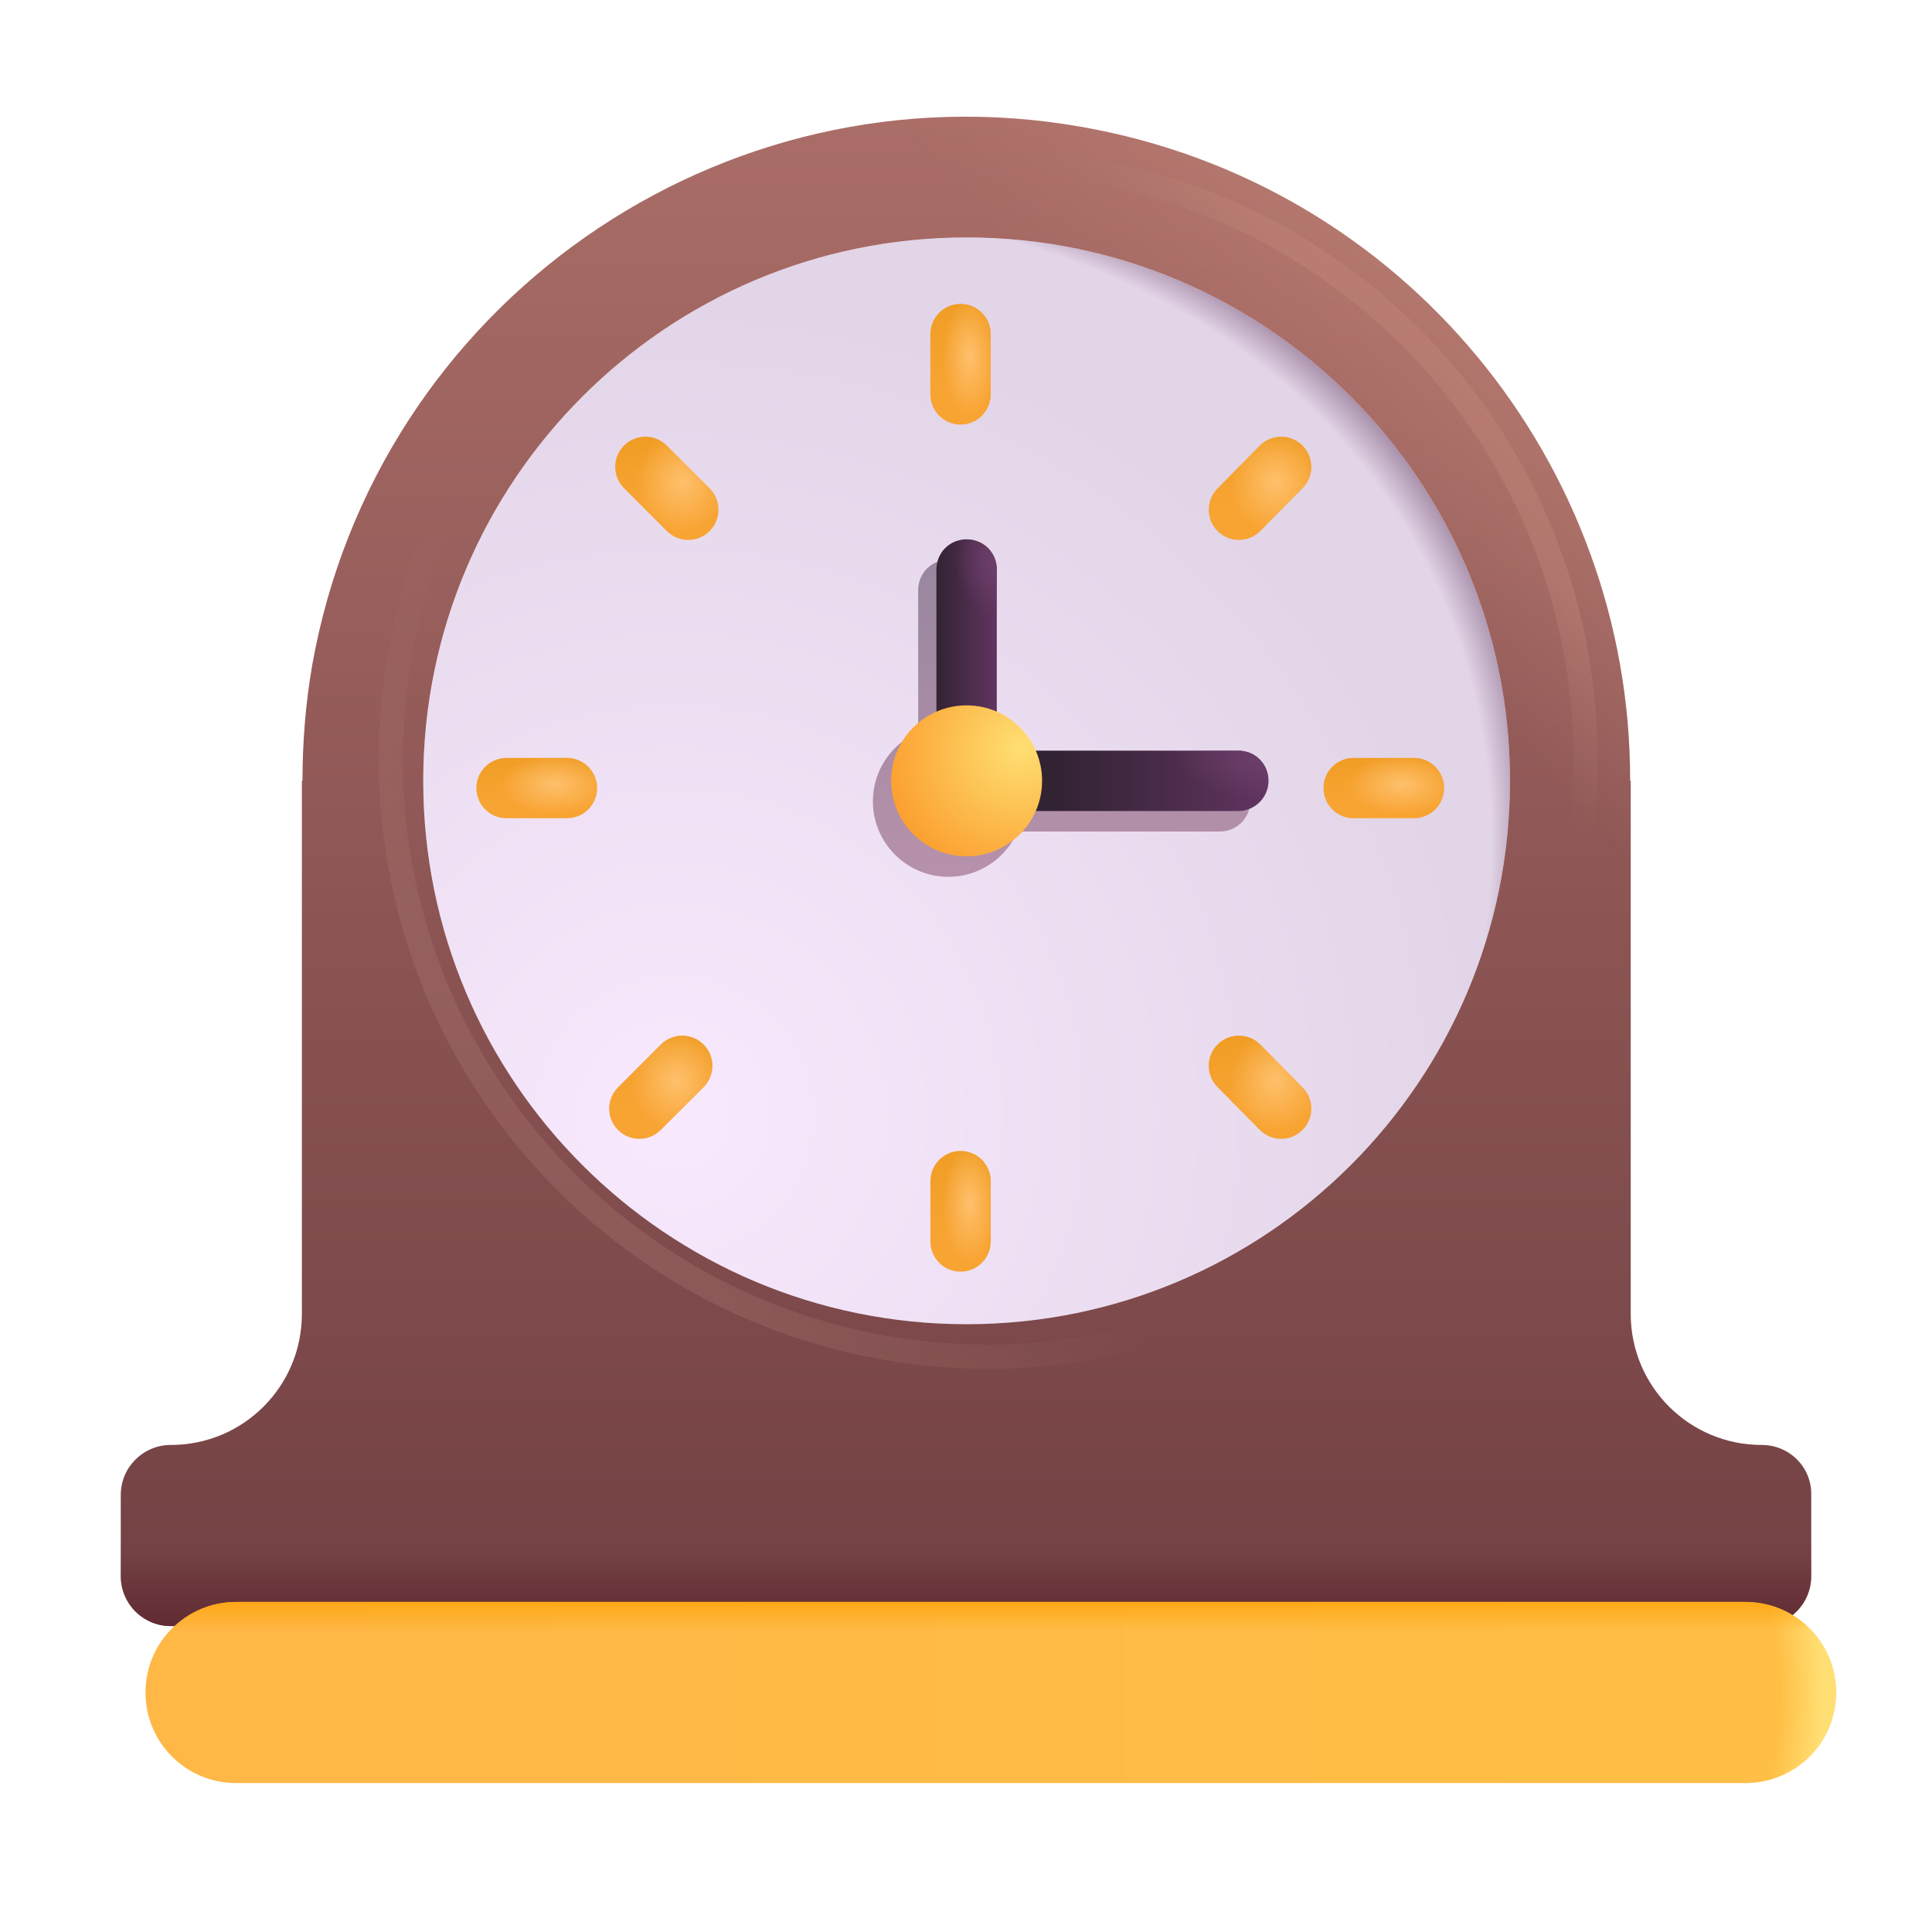 <svg width="32" height="32" viewBox="0 0 32 32" fill="none" xmlns="http://www.w3.org/2000/svg">
<path d="M16.01 21.933C20.98 21.933 25.01 17.904 25.01 12.933C25.01 7.963 20.98 3.933 16.01 3.933C11.039 3.933 7.01 7.963 7.01 12.933C7.01 17.904 11.039 21.933 16.01 21.933Z" fill="white"/>
<path d="M16.01 21.933C20.98 21.933 25.01 17.904 25.01 12.933C25.01 7.963 20.98 3.933 16.01 3.933C11.039 3.933 7.01 7.963 7.01 12.933C7.01 17.904 11.039 21.933 16.01 21.933Z" fill="url(#paint0_radial_18_13407)"/>
<path d="M16.01 21.933C20.98 21.933 25.01 17.904 25.01 12.933C25.01 7.963 20.98 3.933 16.01 3.933C11.039 3.933 7.01 7.963 7.01 12.933C7.01 17.904 11.039 21.933 16.01 21.933Z" fill="url(#paint1_radial_18_13407)"/>
<g filter="url(#filter0_ii_18_13407)">
<path fill-rule="evenodd" clip-rule="evenodd" d="M27.01 21.763C27.01 22.963 27.98 23.933 29.18 23.933C29.64 23.933 30.01 24.303 30 24.763V26.103C30 26.563 29.63 26.933 29.17 26.933H2.83C2.37 26.933 2 26.563 2 26.103V24.763C2 24.303 2.37 23.933 2.83 23.933C4.03 23.933 5 22.963 5 21.763V12.933H5.01C5.01 12.303 5.06 11.663 5.17 11.023C6.23 5.043 11.94 1.043 17.92 2.103C23.26 3.043 27.01 7.693 27 12.933H27.01V21.763ZM25.01 12.933C25.01 17.904 20.98 21.933 16.01 21.933C11.039 21.933 7.01 17.904 7.01 12.933C7.01 7.963 11.039 3.933 16.01 3.933C20.98 3.933 25.01 7.963 25.01 12.933Z" fill="url(#paint2_linear_18_13407)"/>
<path fill-rule="evenodd" clip-rule="evenodd" d="M27.01 21.763C27.01 22.963 27.98 23.933 29.18 23.933C29.64 23.933 30.01 24.303 30 24.763V26.103C30 26.563 29.63 26.933 29.17 26.933H2.83C2.37 26.933 2 26.563 2 26.103V24.763C2 24.303 2.37 23.933 2.83 23.933C4.03 23.933 5 22.963 5 21.763V12.933H5.01C5.01 12.303 5.06 11.663 5.17 11.023C6.23 5.043 11.94 1.043 17.92 2.103C23.26 3.043 27.01 7.693 27 12.933H27.01V21.763ZM25.01 12.933C25.01 17.904 20.98 21.933 16.01 21.933C11.039 21.933 7.01 17.904 7.01 12.933C7.01 7.963 11.039 3.933 16.01 3.933C20.98 3.933 25.01 7.963 25.01 12.933Z" fill="url(#paint3_linear_18_13407)"/>
<path fill-rule="evenodd" clip-rule="evenodd" d="M27.01 21.763C27.01 22.963 27.98 23.933 29.18 23.933C29.64 23.933 30.01 24.303 30 24.763V26.103C30 26.563 29.63 26.933 29.17 26.933H2.83C2.37 26.933 2 26.563 2 26.103V24.763C2 24.303 2.37 23.933 2.83 23.933C4.03 23.933 5 22.963 5 21.763V12.933H5.01C5.01 12.303 5.06 11.663 5.17 11.023C6.23 5.043 11.94 1.043 17.92 2.103C23.26 3.043 27.01 7.693 27 12.933H27.01V21.763ZM25.01 12.933C25.01 17.904 20.98 21.933 16.01 21.933C11.039 21.933 7.01 17.904 7.01 12.933C7.01 7.963 11.039 3.933 16.01 3.933C20.98 3.933 25.01 7.963 25.01 12.933Z" fill="url(#paint4_linear_18_13407)"/>
</g>
<g opacity="0.4" filter="url(#filter1_f_18_13407)">
<path d="M16.366 22.47C21.831 22.47 26.26 18.04 26.26 12.576C26.26 7.112 21.831 2.683 16.366 2.683C10.902 2.683 6.473 7.112 6.473 12.576C6.473 18.04 10.902 22.47 16.366 22.47Z" stroke="url(#paint5_linear_18_13407)" stroke-width="0.4"/>
</g>
<g filter="url(#filter2_f_18_13407)">
<path d="M16.854 13.773C16.661 14.214 16.22 14.523 15.708 14.523C15.018 14.523 14.458 13.963 14.458 13.273C14.458 12.76 14.766 12.32 15.208 12.127V9.773C15.208 9.493 15.428 9.273 15.708 9.273C15.988 9.273 16.208 9.493 16.208 9.773V12.127C16.496 12.253 16.728 12.485 16.854 12.773H20.208C20.488 12.773 20.708 12.993 20.708 13.273C20.708 13.553 20.478 13.773 20.208 13.773H16.854Z" fill="url(#paint6_linear_18_13407)"/>
</g>
<g filter="url(#filter3_i_18_13407)">
<path d="M28.51 26.933H3.51C2.68 26.933 2.01 27.603 2.01 28.433C2.01 29.263 2.68 29.933 3.51 29.933H28.51C29.34 29.933 30.01 29.263 30.01 28.433C30.01 27.603 29.34 26.933 28.51 26.933Z" fill="url(#paint7_linear_18_13407)"/>
<path d="M28.51 26.933H3.51C2.68 26.933 2.01 27.603 2.01 28.433C2.01 29.263 2.68 29.933 3.51 29.933H28.51C29.34 29.933 30.01 29.263 30.01 28.433C30.01 27.603 29.34 26.933 28.51 26.933Z" fill="url(#paint8_radial_18_13407)"/>
<path d="M28.51 26.933H3.51C2.68 26.933 2.01 27.603 2.01 28.433C2.01 29.263 2.68 29.933 3.51 29.933H28.51C29.34 29.933 30.01 29.263 30.01 28.433C30.01 27.603 29.34 26.933 28.51 26.933Z" fill="url(#paint9_linear_18_13407)"/>
</g>
<g filter="url(#filter4_d_18_13407)">
<path fill-rule="evenodd" clip-rule="evenodd" d="M16.01 4.933C16.286 4.933 16.51 5.157 16.51 5.433V6.433C16.51 6.709 16.286 6.933 16.01 6.933C15.734 6.933 15.51 6.709 15.51 6.433V5.433C15.51 5.157 15.734 4.933 16.01 4.933Z" fill="url(#paint10_linear_18_13407)"/>
<path fill-rule="evenodd" clip-rule="evenodd" d="M16.01 4.933C16.286 4.933 16.51 5.157 16.51 5.433V6.433C16.51 6.709 16.286 6.933 16.01 6.933C15.734 6.933 15.51 6.709 15.51 6.433V5.433C15.51 5.157 15.734 4.933 16.01 4.933Z" fill="url(#paint11_radial_18_13407)"/>
</g>
<g filter="url(#filter5_d_18_13407)">
<path fill-rule="evenodd" clip-rule="evenodd" d="M16.01 18.963C16.286 18.963 16.51 19.187 16.51 19.463V20.463C16.51 20.739 16.286 20.963 16.01 20.963C15.734 20.963 15.51 20.739 15.51 20.463V19.463C15.51 19.187 15.734 18.963 16.01 18.963Z" fill="url(#paint12_linear_18_13407)"/>
<path fill-rule="evenodd" clip-rule="evenodd" d="M16.01 18.963C16.286 18.963 16.51 19.187 16.51 19.463V20.463C16.51 20.739 16.286 20.963 16.01 20.963C15.734 20.963 15.51 20.739 15.51 20.463V19.463C15.51 19.187 15.734 18.963 16.01 18.963Z" fill="url(#paint13_radial_18_13407)"/>
</g>
<g filter="url(#filter6_d_18_13407)">
<path fill-rule="evenodd" clip-rule="evenodd" d="M22.02 12.953C22.02 12.677 22.244 12.453 22.52 12.453H23.52C23.796 12.453 24.02 12.677 24.02 12.953C24.02 13.229 23.796 13.453 23.52 13.453H22.52C22.244 13.453 22.02 13.229 22.02 12.953Z" fill="url(#paint14_linear_18_13407)"/>
<path fill-rule="evenodd" clip-rule="evenodd" d="M22.02 12.953C22.02 12.677 22.244 12.453 22.52 12.453H23.52C23.796 12.453 24.02 12.677 24.02 12.953C24.02 13.229 23.796 13.453 23.52 13.453H22.52C22.244 13.453 22.02 13.229 22.02 12.953Z" fill="url(#paint15_radial_18_13407)"/>
</g>
<g filter="url(#filter7_d_18_13407)">
<path fill-rule="evenodd" clip-rule="evenodd" d="M7.99 12.953C7.99 12.677 8.214 12.453 8.49 12.453H9.49C9.766 12.453 9.99 12.677 9.99 12.953C9.99 13.229 9.766 13.453 9.49 13.453H8.49C8.214 13.453 7.99 13.229 7.99 12.953Z" fill="url(#paint16_linear_18_13407)"/>
<path fill-rule="evenodd" clip-rule="evenodd" d="M7.99 12.953C7.99 12.677 8.214 12.453 8.49 12.453H9.49C9.766 12.453 9.99 12.677 9.99 12.953C9.99 13.229 9.766 13.453 9.49 13.453H8.49C8.214 13.453 7.99 13.229 7.99 12.953Z" fill="url(#paint17_radial_18_13407)"/>
</g>
<g filter="url(#filter8_d_18_13407)">
<path fill-rule="evenodd" clip-rule="evenodd" d="M21.671 7.277C21.868 7.471 21.87 7.787 21.676 7.984L20.976 8.694C20.782 8.891 20.465 8.893 20.269 8.699C20.072 8.505 20.07 8.189 20.264 7.992L20.964 7.282C21.158 7.085 21.474 7.083 21.671 7.277Z" fill="url(#paint18_linear_18_13407)"/>
<path fill-rule="evenodd" clip-rule="evenodd" d="M21.671 7.277C21.868 7.471 21.87 7.787 21.676 7.984L20.976 8.694C20.782 8.891 20.465 8.893 20.269 8.699C20.072 8.505 20.07 8.189 20.264 7.992L20.964 7.282C21.158 7.085 21.474 7.083 21.671 7.277Z" fill="url(#paint19_radial_18_13407)"/>
</g>
<g filter="url(#filter9_d_18_13407)">
<path fill-rule="evenodd" clip-rule="evenodd" d="M11.754 17.2C11.949 17.395 11.949 17.711 11.754 17.907L11.043 18.617C10.848 18.812 10.532 18.812 10.336 18.617C10.141 18.421 10.141 18.105 10.336 17.91L11.046 17.2C11.242 17.004 11.558 17.004 11.754 17.2Z" fill="url(#paint20_linear_18_13407)"/>
<path fill-rule="evenodd" clip-rule="evenodd" d="M11.754 17.2C11.949 17.395 11.949 17.711 11.754 17.907L11.043 18.617C10.848 18.812 10.532 18.812 10.336 18.617C10.141 18.421 10.141 18.105 10.336 17.91L11.046 17.2C11.242 17.004 11.558 17.004 11.754 17.2Z" fill="url(#paint21_radial_18_13407)"/>
</g>
<g filter="url(#filter10_d_18_13407)">
<path fill-rule="evenodd" clip-rule="evenodd" d="M20.269 17.197C20.465 17.003 20.782 17.005 20.976 17.202L21.676 17.912C21.87 18.109 21.868 18.425 21.671 18.619C21.474 18.813 21.158 18.811 20.964 18.614L20.264 17.904C20.07 17.707 20.072 17.391 20.269 17.197Z" fill="url(#paint22_linear_18_13407)"/>
<path fill-rule="evenodd" clip-rule="evenodd" d="M20.269 17.197C20.465 17.003 20.782 17.005 20.976 17.202L21.676 17.912C21.87 18.109 21.868 18.425 21.671 18.619C21.474 18.813 21.158 18.811 20.964 18.614L20.264 17.904C20.07 17.707 20.072 17.391 20.269 17.197Z" fill="url(#paint23_radial_18_13407)"/>
</g>
<g filter="url(#filter11_d_18_13407)">
<path fill-rule="evenodd" clip-rule="evenodd" d="M10.336 7.279C10.532 7.084 10.848 7.084 11.043 7.279L11.754 7.989C11.949 8.185 11.949 8.501 11.754 8.697C11.558 8.892 11.242 8.892 11.046 8.697L10.336 7.987C10.141 7.791 10.141 7.475 10.336 7.279Z" fill="url(#paint24_linear_18_13407)"/>
<path fill-rule="evenodd" clip-rule="evenodd" d="M10.336 7.279C10.532 7.084 10.848 7.084 11.043 7.279L11.754 7.989C11.949 8.185 11.949 8.501 11.754 8.697C11.558 8.892 11.242 8.892 11.046 8.697L10.336 7.987C10.141 7.791 10.141 7.475 10.336 7.279Z" fill="url(#paint25_radial_18_13407)"/>
</g>
<path d="M16.01 13.433C15.73 13.433 15.51 13.213 15.51 12.933V9.433C15.51 9.153 15.73 8.933 16.01 8.933C16.29 8.933 16.51 9.153 16.51 9.433V12.933C16.51 13.213 16.28 13.433 16.01 13.433Z" fill="url(#paint26_linear_18_13407)"/>
<path d="M16.01 13.433C15.73 13.433 15.51 13.213 15.51 12.933V9.433C15.51 9.153 15.73 8.933 16.01 8.933C16.29 8.933 16.51 9.153 16.51 9.433V12.933C16.51 13.213 16.28 13.433 16.01 13.433Z" fill="url(#paint27_radial_18_13407)"/>
<path d="M20.51 13.433H16C15.72 13.433 15.5 13.213 15.5 12.933C15.5 12.653 15.72 12.433 16 12.433H20.51C20.79 12.433 21.01 12.653 21.01 12.933C21.01 13.213 20.78 13.433 20.51 13.433Z" fill="url(#paint28_linear_18_13407)"/>
<path d="M20.51 13.433H16C15.72 13.433 15.5 13.213 15.5 12.933C15.5 12.653 15.72 12.433 16 12.433H20.51C20.79 12.433 21.01 12.653 21.01 12.933C21.01 13.213 20.78 13.433 20.51 13.433Z" fill="url(#paint29_radial_18_13407)"/>
<path d="M16.01 14.183C16.7 14.183 17.26 13.623 17.26 12.933C17.26 12.243 16.7 11.683 16.01 11.683C15.319 11.683 14.76 12.243 14.76 12.933C14.76 13.623 15.319 14.183 16.01 14.183Z" fill="url(#paint30_radial_18_13407)"/>
<defs>
<filter id="filter0_ii_18_13407" x="1.6" y="1.933" width="28.8" height="25" filterUnits="userSpaceOnUse" color-interpolation-filters="sRGB">
<feFlood flood-opacity="0" result="BackgroundImageFix"/>
<feBlend mode="normal" in="SourceGraphic" in2="BackgroundImageFix" result="shape"/>
<feColorMatrix in="SourceAlpha" type="matrix" values="0 0 0 0 0 0 0 0 0 0 0 0 0 0 0 0 0 0 127 0" result="hardAlpha"/>
<feOffset dx="0.4"/>
<feGaussianBlur stdDeviation="0.4"/>
<feComposite in2="hardAlpha" operator="arithmetic" k2="-1" k3="1"/>
<feColorMatrix type="matrix" values="0 0 0 0 0.325 0 0 0 0 0.184 0 0 0 0 0.184 0 0 0 1 0"/>
<feBlend mode="normal" in2="shape" result="effect1_innerShadow_18_13407"/>
<feColorMatrix in="SourceAlpha" type="matrix" values="0 0 0 0 0 0 0 0 0 0 0 0 0 0 0 0 0 0 127 0" result="hardAlpha"/>
<feOffset dx="-0.4"/>
<feGaussianBlur stdDeviation="0.4"/>
<feComposite in2="hardAlpha" operator="arithmetic" k2="-1" k3="1"/>
<feColorMatrix type="matrix" values="0 0 0 0 0.659 0 0 0 0 0.435 0 0 0 0 0.396 0 0 0 1 0"/>
<feBlend mode="normal" in2="effect1_innerShadow_18_13407" result="effect2_innerShadow_18_13407"/>
</filter>
<filter id="filter1_f_18_13407" x="5.873" y="2.083" width="20.987" height="20.987" filterUnits="userSpaceOnUse" color-interpolation-filters="sRGB">
<feFlood flood-opacity="0" result="BackgroundImageFix"/>
<feBlend mode="normal" in="SourceGraphic" in2="BackgroundImageFix" result="shape"/>
<feGaussianBlur stdDeviation="0.2" result="effect1_foregroundBlur_18_13407"/>
</filter>
<filter id="filter2_f_18_13407" x="13.808" y="8.623" width="7.55" height="6.55" filterUnits="userSpaceOnUse" color-interpolation-filters="sRGB">
<feFlood flood-opacity="0" result="BackgroundImageFix"/>
<feBlend mode="normal" in="SourceGraphic" in2="BackgroundImageFix" result="shape"/>
<feGaussianBlur stdDeviation="0.325" result="effect1_foregroundBlur_18_13407"/>
</filter>
<filter id="filter3_i_18_13407" x="2.01" y="26.533" width="28.4" height="3.4" filterUnits="userSpaceOnUse" color-interpolation-filters="sRGB">
<feFlood flood-opacity="0" result="BackgroundImageFix"/>
<feBlend mode="normal" in="SourceGraphic" in2="BackgroundImageFix" result="shape"/>
<feColorMatrix in="SourceAlpha" type="matrix" values="0 0 0 0 0 0 0 0 0 0 0 0 0 0 0 0 0 0 127 0" result="hardAlpha"/>
<feOffset dx="0.4" dy="-0.4"/>
<feGaussianBlur stdDeviation="0.4"/>
<feComposite in2="hardAlpha" operator="arithmetic" k2="-1" k3="1"/>
<feColorMatrix type="matrix" values="0 0 0 0 0.898 0 0 0 0 0.565 0 0 0 0 0.259 0 0 0 1 0"/>
<feBlend mode="normal" in2="shape" result="effect1_innerShadow_18_13407"/>
</filter>
<filter id="filter4_d_18_13407" x="15.21" y="4.833" width="1.4" height="2.4" filterUnits="userSpaceOnUse" color-interpolation-filters="sRGB">
<feFlood flood-opacity="0" result="BackgroundImageFix"/>
<feColorMatrix in="SourceAlpha" type="matrix" values="0 0 0 0 0 0 0 0 0 0 0 0 0 0 0 0 0 0 127 0" result="hardAlpha"/>
<feOffset dx="-0.1" dy="0.1"/>
<feGaussianBlur stdDeviation="0.1"/>
<feComposite in2="hardAlpha" operator="out"/>
<feColorMatrix type="matrix" values="0 0 0 0 0.706 0 0 0 0 0.533 0 0 0 0 0.541 0 0 0 1 0"/>
<feBlend mode="normal" in2="BackgroundImageFix" result="effect1_dropShadow_18_13407"/>
<feBlend mode="normal" in="SourceGraphic" in2="effect1_dropShadow_18_13407" result="shape"/>
</filter>
<filter id="filter5_d_18_13407" x="15.21" y="18.863" width="1.4" height="2.4" filterUnits="userSpaceOnUse" color-interpolation-filters="sRGB">
<feFlood flood-opacity="0" result="BackgroundImageFix"/>
<feColorMatrix in="SourceAlpha" type="matrix" values="0 0 0 0 0 0 0 0 0 0 0 0 0 0 0 0 0 0 127 0" result="hardAlpha"/>
<feOffset dx="-0.1" dy="0.1"/>
<feGaussianBlur stdDeviation="0.1"/>
<feComposite in2="hardAlpha" operator="out"/>
<feColorMatrix type="matrix" values="0 0 0 0 0.706 0 0 0 0 0.533 0 0 0 0 0.541 0 0 0 1 0"/>
<feBlend mode="normal" in2="BackgroundImageFix" result="effect1_dropShadow_18_13407"/>
<feBlend mode="normal" in="SourceGraphic" in2="effect1_dropShadow_18_13407" result="shape"/>
</filter>
<filter id="filter6_d_18_13407" x="21.72" y="12.353" width="2.4" height="1.4" filterUnits="userSpaceOnUse" color-interpolation-filters="sRGB">
<feFlood flood-opacity="0" result="BackgroundImageFix"/>
<feColorMatrix in="SourceAlpha" type="matrix" values="0 0 0 0 0 0 0 0 0 0 0 0 0 0 0 0 0 0 127 0" result="hardAlpha"/>
<feOffset dx="-0.1" dy="0.1"/>
<feGaussianBlur stdDeviation="0.1"/>
<feComposite in2="hardAlpha" operator="out"/>
<feColorMatrix type="matrix" values="0 0 0 0 0.706 0 0 0 0 0.533 0 0 0 0 0.541 0 0 0 1 0"/>
<feBlend mode="normal" in2="BackgroundImageFix" result="effect1_dropShadow_18_13407"/>
<feBlend mode="normal" in="SourceGraphic" in2="effect1_dropShadow_18_13407" result="shape"/>
</filter>
<filter id="filter7_d_18_13407" x="7.69" y="12.353" width="2.4" height="1.4" filterUnits="userSpaceOnUse" color-interpolation-filters="sRGB">
<feFlood flood-opacity="0" result="BackgroundImageFix"/>
<feColorMatrix in="SourceAlpha" type="matrix" values="0 0 0 0 0 0 0 0 0 0 0 0 0 0 0 0 0 0 127 0" result="hardAlpha"/>
<feOffset dx="-0.1" dy="0.1"/>
<feGaussianBlur stdDeviation="0.1"/>
<feComposite in2="hardAlpha" operator="out"/>
<feColorMatrix type="matrix" values="0 0 0 0 0.706 0 0 0 0 0.533 0 0 0 0 0.541 0 0 0 1 0"/>
<feBlend mode="normal" in2="BackgroundImageFix" result="effect1_dropShadow_18_13407"/>
<feBlend mode="normal" in="SourceGraphic" in2="effect1_dropShadow_18_13407" result="shape"/>
</filter>
<filter id="filter8_d_18_13407" x="19.82" y="7.033" width="2.1" height="2.11" filterUnits="userSpaceOnUse" color-interpolation-filters="sRGB">
<feFlood flood-opacity="0" result="BackgroundImageFix"/>
<feColorMatrix in="SourceAlpha" type="matrix" values="0 0 0 0 0 0 0 0 0 0 0 0 0 0 0 0 0 0 127 0" result="hardAlpha"/>
<feOffset dx="-0.1" dy="0.1"/>
<feGaussianBlur stdDeviation="0.1"/>
<feComposite in2="hardAlpha" operator="out"/>
<feColorMatrix type="matrix" values="0 0 0 0 0.706 0 0 0 0 0.533 0 0 0 0 0.541 0 0 0 1 0"/>
<feBlend mode="normal" in2="BackgroundImageFix" result="effect1_dropShadow_18_13407"/>
<feBlend mode="normal" in="SourceGraphic" in2="effect1_dropShadow_18_13407" result="shape"/>
</filter>
<filter id="filter9_d_18_13407" x="9.89" y="16.953" width="2.11" height="2.11" filterUnits="userSpaceOnUse" color-interpolation-filters="sRGB">
<feFlood flood-opacity="0" result="BackgroundImageFix"/>
<feColorMatrix in="SourceAlpha" type="matrix" values="0 0 0 0 0 0 0 0 0 0 0 0 0 0 0 0 0 0 127 0" result="hardAlpha"/>
<feOffset dx="-0.1" dy="0.1"/>
<feGaussianBlur stdDeviation="0.1"/>
<feComposite in2="hardAlpha" operator="out"/>
<feColorMatrix type="matrix" values="0 0 0 0 0.706 0 0 0 0 0.533 0 0 0 0 0.541 0 0 0 1 0"/>
<feBlend mode="normal" in2="BackgroundImageFix" result="effect1_dropShadow_18_13407"/>
<feBlend mode="normal" in="SourceGraphic" in2="effect1_dropShadow_18_13407" result="shape"/>
</filter>
<filter id="filter10_d_18_13407" x="19.82" y="16.953" width="2.1" height="2.11" filterUnits="userSpaceOnUse" color-interpolation-filters="sRGB">
<feFlood flood-opacity="0" result="BackgroundImageFix"/>
<feColorMatrix in="SourceAlpha" type="matrix" values="0 0 0 0 0 0 0 0 0 0 0 0 0 0 0 0 0 0 127 0" result="hardAlpha"/>
<feOffset dx="-0.1" dy="0.1"/>
<feGaussianBlur stdDeviation="0.1"/>
<feComposite in2="hardAlpha" operator="out"/>
<feColorMatrix type="matrix" values="0 0 0 0 0.706 0 0 0 0 0.533 0 0 0 0 0.541 0 0 0 1 0"/>
<feBlend mode="normal" in2="BackgroundImageFix" result="effect1_dropShadow_18_13407"/>
<feBlend mode="normal" in="SourceGraphic" in2="effect1_dropShadow_18_13407" result="shape"/>
</filter>
<filter id="filter11_d_18_13407" x="9.99" y="7.033" width="2.11" height="2.11" filterUnits="userSpaceOnUse" color-interpolation-filters="sRGB">
<feFlood flood-opacity="0" result="BackgroundImageFix"/>
<feColorMatrix in="SourceAlpha" type="matrix" values="0 0 0 0 0 0 0 0 0 0 0 0 0 0 0 0 0 0 127 0" result="hardAlpha"/>
<feOffset dy="0.1"/>
<feGaussianBlur stdDeviation="0.1"/>
<feComposite in2="hardAlpha" operator="out"/>
<feColorMatrix type="matrix" values="0 0 0 0 0.706 0 0 0 0 0.533 0 0 0 0 0.541 0 0 0 1 0"/>
<feBlend mode="normal" in2="BackgroundImageFix" result="effect1_dropShadow_18_13407"/>
<feBlend mode="normal" in="SourceGraphic" in2="effect1_dropShadow_18_13407" result="shape"/>
</filter>
<radialGradient id="paint0_radial_18_13407" cx="0" cy="0" r="1" gradientUnits="userSpaceOnUse" gradientTransform="translate(11.191 18.508) rotate(-45.291) scale(13.505)">
<stop stop-color="#F8E9FE"/>
<stop offset="1" stop-color="#E3D5E8"/>
</radialGradient>
<radialGradient id="paint1_radial_18_13407" cx="0" cy="0" r="1" gradientUnits="userSpaceOnUse" gradientTransform="translate(9.117 16.944) rotate(-28.664) scale(17.458 13.308)">
<stop offset="0.936" stop-color="#967A97" stop-opacity="0"/>
<stop offset="0.984" stop-color="#967A97"/>
</radialGradient>
<linearGradient id="paint2_linear_18_13407" x1="16" y1="1.933" x2="16" y2="26.933" gradientUnits="userSpaceOnUse">
<stop stop-color="#AA6D67"/>
<stop offset="1" stop-color="#724043"/>
</linearGradient>
<linearGradient id="paint3_linear_18_13407" x1="16.633" y1="26.933" x2="16.633" y2="25.659" gradientUnits="userSpaceOnUse">
<stop stop-color="#612B33"/>
<stop offset="1" stop-color="#612B33" stop-opacity="0"/>
</linearGradient>
<linearGradient id="paint4_linear_18_13407" x1="28.091" y1="1.933" x2="21.358" y2="8.59" gradientUnits="userSpaceOnUse">
<stop stop-color="#C78A7B"/>
<stop offset="1" stop-color="#C78A7B" stop-opacity="0"/>
</linearGradient>
<linearGradient id="paint5_linear_18_13407" x1="9.077" y1="18.213" x2="23.248" y2="6.581" gradientUnits="userSpaceOnUse">
<stop stop-color="#A2716C"/>
<stop offset="0.286" stop-color="#A2716C" stop-opacity="0"/>
<stop offset="0.865" stop-color="#A2716C" stop-opacity="0"/>
<stop offset="1" stop-color="#C4877B"/>
</linearGradient>
<linearGradient id="paint6_linear_18_13407" x1="17.583" y1="9.273" x2="17.583" y2="14.523" gradientUnits="userSpaceOnUse">
<stop stop-color="#98869F"/>
<stop offset="1" stop-color="#B791AB"/>
</linearGradient>
<linearGradient id="paint7_linear_18_13407" x1="4.081" y1="29.933" x2="26.081" y2="29.933" gradientUnits="userSpaceOnUse">
<stop stop-color="#FFB745"/>
<stop offset="1" stop-color="#FFBE45"/>
</linearGradient>
<radialGradient id="paint8_radial_18_13407" cx="0" cy="0" r="1" gradientUnits="userSpaceOnUse" gradientTransform="translate(2.01 28.433) scale(27.619 13.754)">
<stop offset="0.974" stop-color="#FFDF73" stop-opacity="0.015"/>
<stop offset="1" stop-color="#FFDF73"/>
</radialGradient>
<linearGradient id="paint9_linear_18_13407" x1="16.01" y1="26.715" x2="16.01" y2="27.415" gradientUnits="userSpaceOnUse">
<stop stop-color="#FEA102"/>
<stop offset="1" stop-color="#FEA102" stop-opacity="0"/>
</linearGradient>
<linearGradient id="paint10_linear_18_13407" x1="16.01" y1="4.933" x2="16.01" y2="6.323" gradientUnits="userSpaceOnUse">
<stop stop-color="#F09D25"/>
<stop offset="1" stop-color="#F8A433"/>
</linearGradient>
<radialGradient id="paint11_radial_18_13407" cx="0" cy="0" r="1" gradientUnits="userSpaceOnUse" gradientTransform="translate(16.159 5.808) rotate(90) scale(0.969 0.444)">
<stop stop-color="#FFC06C"/>
<stop offset="1" stop-color="#FFC06C" stop-opacity="0"/>
</radialGradient>
<linearGradient id="paint12_linear_18_13407" x1="16.01" y1="18.963" x2="16.01" y2="20.353" gradientUnits="userSpaceOnUse">
<stop stop-color="#F09D25"/>
<stop offset="1" stop-color="#F8A433"/>
</linearGradient>
<radialGradient id="paint13_radial_18_13407" cx="0" cy="0" r="1" gradientUnits="userSpaceOnUse" gradientTransform="translate(16.159 19.838) rotate(90) scale(0.969 0.444)">
<stop stop-color="#FFC06C"/>
<stop offset="1" stop-color="#FFC06C" stop-opacity="0"/>
</radialGradient>
<linearGradient id="paint14_linear_18_13407" x1="23.02" y1="12.453" x2="23.02" y2="13.148" gradientUnits="userSpaceOnUse">
<stop stop-color="#F09D25"/>
<stop offset="1" stop-color="#F8A433"/>
</linearGradient>
<radialGradient id="paint15_radial_18_13407" cx="0" cy="0" r="1" gradientUnits="userSpaceOnUse" gradientTransform="translate(23.318 12.89) rotate(90) scale(0.484 0.888)">
<stop stop-color="#FFC06C"/>
<stop offset="1" stop-color="#FFC06C" stop-opacity="0"/>
</radialGradient>
<linearGradient id="paint16_linear_18_13407" x1="8.99" y1="12.453" x2="8.99" y2="13.148" gradientUnits="userSpaceOnUse">
<stop stop-color="#F09D25"/>
<stop offset="1" stop-color="#F8A433"/>
</linearGradient>
<radialGradient id="paint17_radial_18_13407" cx="0" cy="0" r="1" gradientUnits="userSpaceOnUse" gradientTransform="translate(9.288 12.89) rotate(90) scale(0.484 0.888)">
<stop stop-color="#FFC06C"/>
<stop offset="1" stop-color="#FFC06C" stop-opacity="0"/>
</radialGradient>
<linearGradient id="paint18_linear_18_13407" x1="20.97" y1="7.133" x2="20.97" y2="8.322" gradientUnits="userSpaceOnUse">
<stop stop-color="#F09D25"/>
<stop offset="1" stop-color="#F8A433"/>
</linearGradient>
<radialGradient id="paint19_radial_18_13407" cx="0" cy="0" r="1" gradientUnits="userSpaceOnUse" gradientTransform="translate(21.223 7.881) rotate(90) scale(0.828 0.755)">
<stop stop-color="#FFC06C"/>
<stop offset="1" stop-color="#FFC06C" stop-opacity="0"/>
</radialGradient>
<linearGradient id="paint20_linear_18_13407" x1="11.045" y1="17.053" x2="11.045" y2="18.242" gradientUnits="userSpaceOnUse">
<stop stop-color="#F09D25"/>
<stop offset="1" stop-color="#F8A433"/>
</linearGradient>
<radialGradient id="paint21_radial_18_13407" cx="0" cy="0" r="1" gradientUnits="userSpaceOnUse" gradientTransform="translate(11.3 17.801) rotate(90) scale(0.828 0.759)">
<stop stop-color="#FFC06C"/>
<stop offset="1" stop-color="#FFC06C" stop-opacity="0"/>
</radialGradient>
<linearGradient id="paint22_linear_18_13407" x1="20.97" y1="17.053" x2="20.97" y2="18.242" gradientUnits="userSpaceOnUse">
<stop stop-color="#F09D25"/>
<stop offset="1" stop-color="#F8A433"/>
</linearGradient>
<radialGradient id="paint23_radial_18_13407" cx="0" cy="0" r="1" gradientUnits="userSpaceOnUse" gradientTransform="translate(21.223 17.801) rotate(90) scale(0.828 0.755)">
<stop stop-color="#FFC06C"/>
<stop offset="1" stop-color="#FFC06C" stop-opacity="0"/>
</radialGradient>
<linearGradient id="paint24_linear_18_13407" x1="11.045" y1="7.133" x2="11.045" y2="8.322" gradientUnits="userSpaceOnUse">
<stop stop-color="#F09D25"/>
<stop offset="1" stop-color="#F8A433"/>
</linearGradient>
<radialGradient id="paint25_radial_18_13407" cx="0" cy="0" r="1" gradientUnits="userSpaceOnUse" gradientTransform="translate(11.3 7.881) rotate(90) scale(0.828 0.759)">
<stop stop-color="#FFC06C"/>
<stop offset="1" stop-color="#FFC06C" stop-opacity="0"/>
</radialGradient>
<linearGradient id="paint26_linear_18_13407" x1="15.51" y1="10.84" x2="16.51" y2="10.84" gradientUnits="userSpaceOnUse">
<stop stop-color="#322333"/>
<stop offset="1" stop-color="#613460"/>
</linearGradient>
<radialGradient id="paint27_radial_18_13407" cx="0" cy="0" r="1" gradientUnits="userSpaceOnUse" gradientTransform="translate(16.51 9.279) rotate(90) scale(0.946 0.691)">
<stop stop-color="#6D3F6A"/>
<stop offset="1" stop-color="#6D3F6A" stop-opacity="0"/>
</radialGradient>
<linearGradient id="paint28_linear_18_13407" x1="17.538" y1="12.857" x2="21.01" y2="12.857" gradientUnits="userSpaceOnUse">
<stop stop-color="#322333"/>
<stop offset="1" stop-color="#613460"/>
</linearGradient>
<radialGradient id="paint29_radial_18_13407" cx="0" cy="0" r="1" gradientUnits="userSpaceOnUse" gradientTransform="translate(21.01 12.511) rotate(90) scale(0.757 1.533)">
<stop stop-color="#6D3F6A"/>
<stop offset="1" stop-color="#6D3F6A" stop-opacity="0"/>
</radialGradient>
<radialGradient id="paint30_radial_18_13407" cx="0" cy="0" r="1" gradientUnits="userSpaceOnUse" gradientTransform="translate(16.909 12.38) rotate(142.515) scale(2.32 2.189)">
<stop stop-color="#FFDF73"/>
<stop offset="1" stop-color="#FB9F2F"/>
</radialGradient>
</defs>
</svg>
